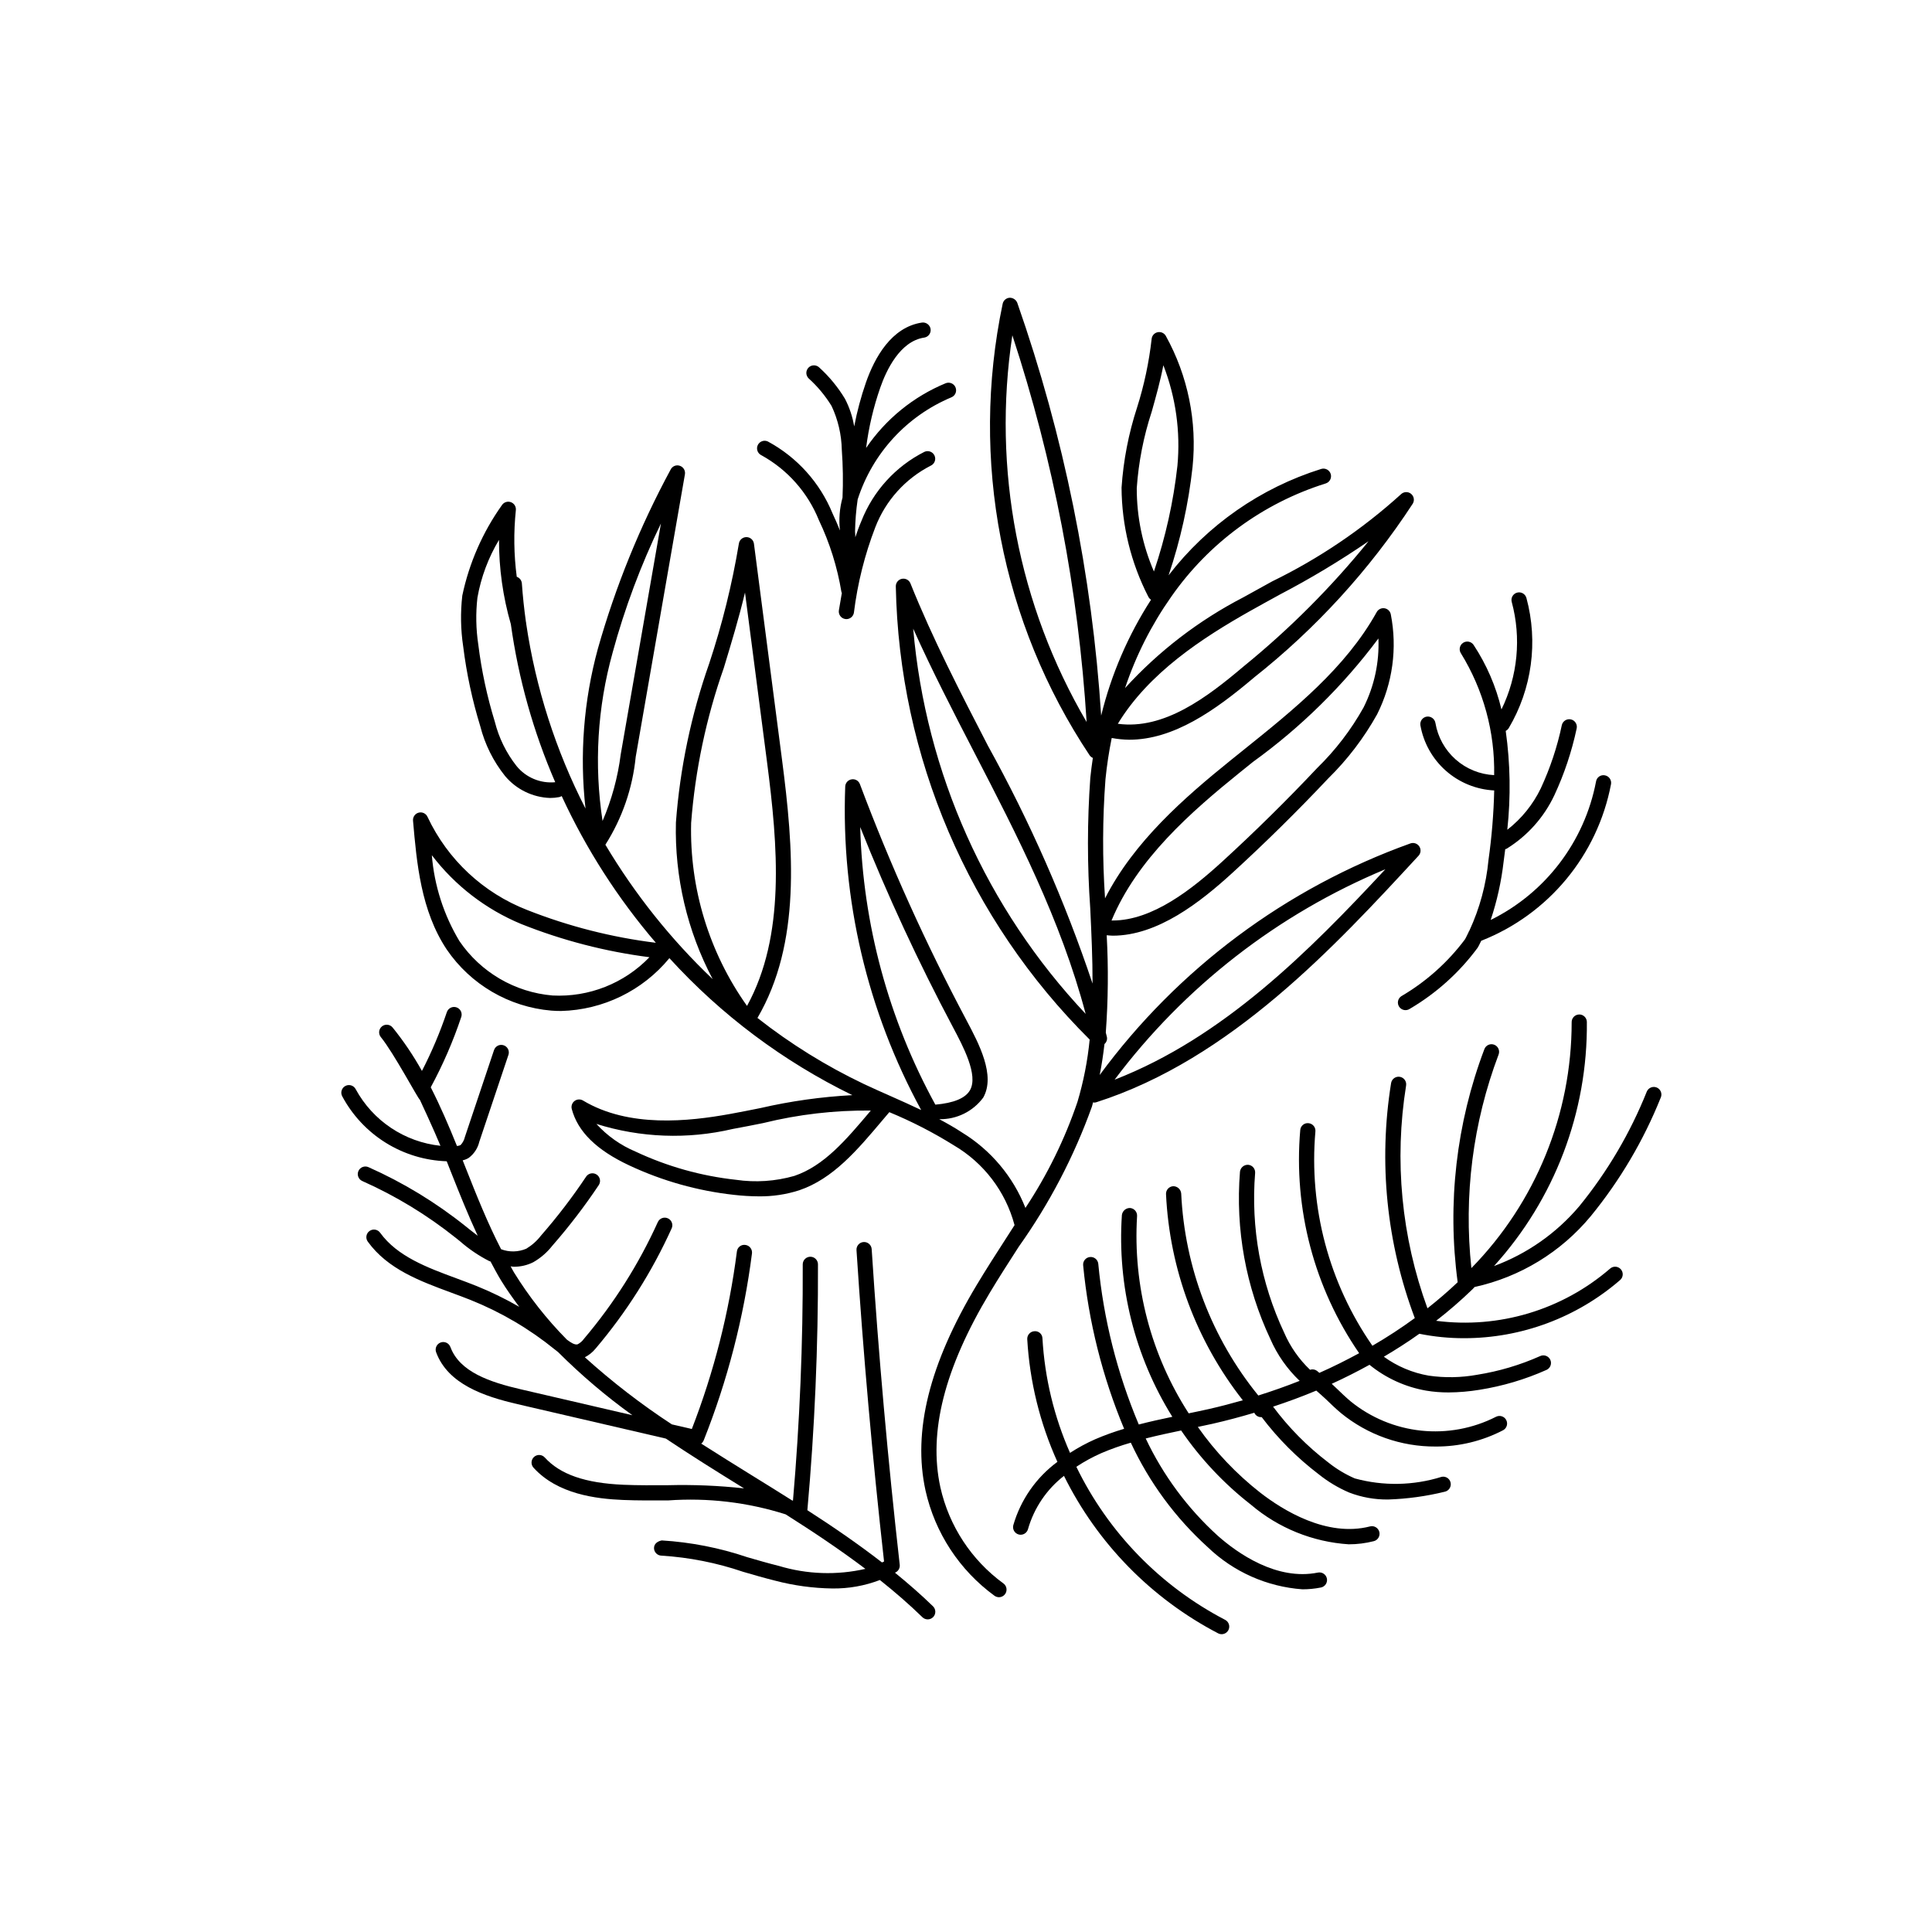 <?xml version="1.0" encoding="UTF-8"?>
<!-- Uploaded to: ICON Repo, www.svgrepo.com, Generator: ICON Repo Mixer Tools -->
<svg fill="#000000" width="800px" height="800px" version="1.1" viewBox="144 144 512 512" xmlns="http://www.w3.org/2000/svg">
 <g>
  <path d="m393.21 538.15c-3.203-14.66 1.078-31.52 13.086-51.543 2.465-4.113 5.074-8.156 7.68-12.207 8.137-11.445 14.668-23.953 19.41-37.176 0.113-0.363 0.184-0.73 0.289-1.094 0.09 0.031 0.184 0.051 0.277 0.066 0.207 0 0.418-0.035 0.613-0.098 35.605-11.398 63.191-41.293 85.363-65.312 0.625-0.68 0.711-1.699 0.203-2.473-0.508-0.773-1.473-1.105-2.348-0.801-32.941 11.82-61.609 33.184-82.352 61.371 0.539-2.719 0.953-5.457 1.266-8.211v0.004c0.531-0.453 0.777-1.152 0.652-1.84-0.09-0.402-0.211-0.789-0.301-1.191v0.004c0.629-8.586 0.707-17.203 0.238-25.801 0.531 0.035 1.066 0.117 1.594 0.117 11.91 0 23.184-8.828 31.883-16.793 8.676-7.945 17.164-16.316 25.234-24.879 5.106-5.012 9.465-10.73 12.949-16.98 4.117-8.191 5.394-17.516 3.629-26.512-0.164-0.832-0.828-1.469-1.664-1.602-0.836-0.129-1.664 0.273-2.074 1.016-8.211 14.789-21.984 25.852-35.301 36.539l-3.426 2.754c-12.242 9.883-25.605 21.523-33.262 36.562-0.711-10.508-0.676-21.059 0.113-31.562 0.367-3.668 0.922-7.316 1.656-10.934 1.527 0.289 3.078 0.441 4.637 0.461 11.77 0 22.734-7.734 32.941-16.367l-0.004-0.004c16.477-13.012 30.73-28.613 42.211-46.191 0.523-0.875 0.316-2-0.488-2.629-0.801-0.629-1.945-0.559-2.668 0.164-10.219 9.254-21.699 17.016-34.094 23.059-2.574 1.406-5.144 2.82-7.691 4.25-11.777 6.098-22.379 14.234-31.312 24.035 2.879-8.613 7-16.762 12.227-24.188 9.945-14.266 24.336-24.828 40.926-30.035 1.066-0.32 1.672-1.441 1.355-2.504-0.32-1.066-1.441-1.672-2.508-1.355-16.062 5.023-30.191 14.871-40.465 28.203 3.152-9.316 5.285-18.949 6.356-28.727 1.238-12.035-1.238-24.164-7.098-34.746-0.445-0.762-1.332-1.148-2.191-0.949-0.859 0.195-1.492 0.93-1.559 1.809-0.695 6.16-1.988 12.242-3.863 18.152-2.242 6.875-3.621 14.004-4.106 21.223 0.062 10.043 2.488 19.93 7.074 28.863 0.164 0.344 0.418 0.633 0.738 0.84-6.082 9.426-10.551 19.805-13.215 30.703-2.402-37.305-9.879-74.105-22.23-109.39-0.328-0.828-1.141-1.363-2.031-1.344-0.902 0.059-1.652 0.711-1.84 1.598-8.68 41.363-0.379 84.48 23.043 119.66 0.215 0.305 0.512 0.547 0.855 0.691-0.25 1.746-0.5 3.488-0.672 5.262-0.828 11.527-0.832 23.102-0.016 34.633 0.312 6.586 0.625 13.258 0.609 19.906-7.316-21.82-16.605-42.93-27.746-63.066-7.207-13.949-14.66-28.367-20.508-42.973-0.359-0.902-1.316-1.418-2.269-1.227-0.953 0.191-1.633 1.039-1.617 2.012 0.879 45.18 19.305 88.25 51.375 120.09-0.543 5.602-1.629 11.141-3.238 16.539-3.367 9.91-8.004 19.348-13.785 28.078-3.273-8.293-9.148-15.293-16.746-19.953-1.965-1.297-4.012-2.453-6.082-3.562h-0.004c4.586 0.098 8.93-2.039 11.652-5.727 3.32-5.883-1.172-14.332-4.449-20.496h0.004c-10.754-20.219-20.188-41.117-28.238-62.559-0.328-0.902-1.254-1.441-2.203-1.277-0.949 0.148-1.656 0.949-1.691 1.906-1.125 29.867 5.828 59.484 20.129 85.727-2.633-1.254-5.285-2.449-7.906-3.606-2.43-1.078-4.859-2.148-7.262-3.281h0.004c-10.027-4.773-19.492-10.648-28.223-17.516 11.586-19.848 9.598-44.727 6.492-68.57l-7.422-57.102c-0.129-1-0.98-1.75-1.988-1.754h-0.012 0.004c-1.008 0-1.859 0.742-2 1.738-1.797 10.781-4.426 21.402-7.867 31.773-4.777 13.59-7.742 27.75-8.816 42.117-0.363 14.445 2.992 28.742 9.742 41.516-11.055-10.523-20.621-22.508-28.434-35.625 4.461-7.027 7.215-15 8.035-23.281l13.043-74.883c0.168-0.98-0.402-1.938-1.344-2.254-0.941-0.332-1.984 0.09-2.434 0.984-8.152 15.078-14.625 31.012-19.297 47.508-3.762 13.781-4.871 28.152-3.269 42.348-7.887-15.375-13.199-31.938-15.727-49.031 0-0.09-0.012-0.184-0.023-0.273-0.016-0.059-0.027-0.117-0.043-0.176-0.477-3.394-0.836-6.805-1.078-10.227h-0.004c-0.074-0.789-0.598-1.461-1.348-1.719-0.773-5.859-0.852-11.785-0.238-17.66 0.102-0.938-0.461-1.82-1.352-2.125-0.891-0.309-1.875 0.043-2.371 0.844-5.094 7.168-8.656 15.312-10.469 23.918-0.516 4.488-0.438 9.031 0.238 13.5 0.887 7.156 2.402 14.219 4.519 21.113 1.227 4.824 3.469 9.328 6.582 13.215 2.973 3.543 7.309 5.656 11.926 5.812 0.812 0 1.625-0.078 2.422-0.234 0.234-0.051 0.453-0.145 0.652-0.273 6.484 14.047 14.883 27.133 24.953 38.883-11.688-1.445-23.145-4.367-34.098-8.688-11.625-4.523-21.07-13.336-26.387-24.625-0.379-0.918-1.375-1.422-2.34-1.184-0.965 0.238-1.613 1.145-1.527 2.133 0.973 11.184 2.082 23.855 8.93 34.137 6.332 9.293 16.512 15.246 27.715 16.203 0.867 0.07 1.727 0.098 2.582 0.098h0.004c11.148-0.281 21.625-5.391 28.711-14.004 13.719 15.059 30.172 27.379 48.484 36.309-8.203 0.434-16.348 1.578-24.352 3.422-2.695 0.543-5.387 1.078-8.078 1.566-10.883 1.965-26.77 3.734-38.941-3.562-0.703-0.422-1.594-0.375-2.25 0.117-0.652 0.492-0.945 1.332-0.738 2.125 1.586 5.996 6.562 10.887 15.219 14.945 8.785 4.121 18.188 6.762 27.832 7.816 2.141 0.246 4.293 0.375 6.445 0.387 3.66 0.055 7.305-0.488 10.789-1.609 8.984-3.059 15.355-10.613 22.102-18.613l1.77-2.086c5.934 2.453 11.652 5.391 17.098 8.789 7.922 4.644 13.695 12.219 16.07 21.086l0.027 0.043c-0.762 1.191-1.523 2.375-2.285 3.559-2.633 4.082-5.266 8.172-7.75 12.316-12.566 20.949-17.004 38.77-13.57 54.473 2.504 11.211 9 21.125 18.277 27.891 0.344 0.25 0.758 0.383 1.184 0.387 0.871-0.004 1.648-0.566 1.914-1.398 0.27-0.832-0.027-1.742-0.734-2.254-8.477-6.184-14.414-15.242-16.703-25.48zm117.93-163.79c-20.176 21.703-42.953 44.594-71.758 55.77 18.516-24.66 43.293-43.914 71.758-55.77zm-38.492-25.707 3.418-2.75c12.672-9.148 23.879-20.176 33.23-32.699 0.262 6.336-1.098 12.633-3.945 18.297-3.301 5.91-7.438 11.309-12.281 16.031-8 8.496-16.422 16.797-25.027 24.676-8.137 7.453-18.617 15.734-29.164 15.734-0.102 0-0.207 0-0.309-0.004 6.777-16.305 21.082-28.797 34.078-39.285zm-27.395-75.305c0.477-6.887 1.809-13.684 3.965-20.242 1.125-4.019 2.281-8.121 3.086-12.316v0.004c3.289 8.465 4.566 17.586 3.727 26.629-1.059 9.543-3.148 18.941-6.227 28.031-3.016-6.981-4.566-14.504-4.551-22.105zm30.195 32.488c2.535-1.426 5.086-2.828 7.652-4.231l-0.004-0.004c8.137-4.246 16.012-8.977 23.582-14.164-9.855 12.164-20.941 23.273-33.086 33.152-9.801 8.305-21.145 16.867-33.352 15.219 8.203-13.496 22.32-22.703 35.203-29.973zm-63.164-72.98c10.902 33.184 17.52 67.625 19.684 102.49-18.105-30.898-25.055-67.078-19.684-102.49zm-26.277 77.742c5.008 11.168 10.68 22.145 16.211 32.852 11.273 21.805 22.887 44.289 29.496 69.25v-0.004c-26.301-27.914-42.406-63.891-45.707-102.1zm-105.12 36.402c-2.723-3.465-4.684-7.461-5.754-11.734-2.051-6.668-3.516-13.504-4.379-20.43-0.621-4.117-0.703-8.297-0.234-12.438 0.953-5.414 2.894-10.609 5.723-15.324-0.02 7.559 1.039 15.082 3.137 22.348 2.012 14.426 5.969 28.512 11.762 41.875-3.922 0.375-7.769-1.238-10.254-4.297zm25.465-30.055c3.203-11.777 7.492-23.234 12.805-34.219l-10.656 61.172v-0.004c-0.77 6.09-2.391 12.039-4.816 17.672-2.277-14.895-1.371-30.105 2.668-44.621zm-15.938 90.871c-9.969-0.852-19.027-6.148-24.664-14.422-4.152-6.922-6.656-14.707-7.309-22.754 6.141 8.051 14.301 14.336 23.652 18.219 10.922 4.359 22.352 7.32 34.016 8.812-6.691 6.945-16.062 10.648-25.695 10.145zm36.742-45.711c1.078-14.012 3.988-27.82 8.652-41.074 1.984-6.543 4.004-13.219 5.625-20l5.809 44.695c2.949 22.66 4.926 46.262-5.273 64.852-10.043-14.137-15.238-31.141-14.812-48.473zm27.359 93.52h0.004c-5.035 1.441-10.316 1.793-15.496 1.031-9.203-1.004-18.18-3.523-26.562-7.457-3.965-1.66-7.519-4.168-10.41-7.348 11.707 3.68 24.184 4.141 36.129 1.336 2.711-0.488 5.434-1.031 8.152-1.578v-0.004c9.305-2.289 18.859-3.394 28.441-3.297-6.625 7.856-12.359 14.625-20.254 17.316zm17.445-92.453h0.004c7.227 18.133 15.441 35.859 24.605 53.098 2.68 5.043 6.734 12.664 4.496 16.629-1.199 2.125-4.285 3.414-9.188 3.844-12.391-22.594-19.215-47.812-19.914-73.57z"/>
  <path d="m534.79 485.07c12.066-2.648 22.898-9.258 30.777-18.77 7.746-9.473 14-20.07 18.551-31.43 0.215-0.488 0.227-1.043 0.031-1.543-0.195-0.496-0.578-0.898-1.066-1.113-0.492-0.211-1.047-0.223-1.543-0.027-0.5 0.195-0.898 0.582-1.113 1.07-4.391 10.98-10.426 21.23-17.898 30.398-6.039 7.144-13.824 12.609-22.602 15.859 16.059-17.707 24.844-40.816 24.605-64.719-0.035-1.086-0.926-1.953-2.012-1.953l-0.062 0.004-0.004 0.004c-0.535 0.016-1.039 0.242-1.402 0.633-0.367 0.391-0.562 0.91-0.547 1.441 0.004 24.352-9.535 47.738-26.574 65.137-2.074-19.172 0.398-38.566 7.215-56.605 0.395-1.039-0.129-2.203-1.172-2.598-1.039-0.395-2.203 0.133-2.598 1.172-7.453 19.684-9.887 40.91-7.078 61.77-2.527 2.414-5.211 4.707-8.008 6.918v-0.004c-6.898-18.875-8.844-39.199-5.66-59.039 0.176-1.098-0.57-2.133-1.668-2.309-1.098-0.176-2.129 0.57-2.309 1.668-3.371 20.949-1.207 42.418 6.281 62.273-3.609 2.641-7.359 5.086-11.23 7.332-11.516-16.586-16.859-36.676-15.109-56.789 0.102-1.109-0.711-2.09-1.82-2.195-0.535-0.059-1.07 0.102-1.484 0.445-0.414 0.344-0.668 0.84-0.711 1.375-1.816 20.926 3.699 41.832 15.609 59.137-3.406 1.848-6.898 3.609-10.543 5.211-0.219-0.176-0.414-0.367-0.637-0.535-0.527-0.391-1.211-0.496-1.832-0.281-2.926-2.789-5.262-6.137-6.867-9.848-6.207-13.191-8.859-27.777-7.688-42.309 0.043-0.531-0.129-1.059-0.473-1.469-0.348-0.406-0.84-0.66-1.375-0.699-1.098-0.055-2.047 0.754-2.168 1.844-1.23 15.234 1.551 30.527 8.062 44.355 1.82 4.168 4.457 7.926 7.754 11.059-3.559 1.41-7.215 2.703-10.961 3.883v-0.004c-12.348-15.207-19.508-33.969-20.43-53.535-0.094-1.09-1.008-1.926-2.098-1.926-0.535 0.023-1.039 0.258-1.398 0.652-0.363 0.395-0.551 0.914-0.527 1.449 0.938 19.883 8.051 38.977 20.348 54.629-2.957 0.84-5.945 1.633-9.004 2.324-1.77 0.398-3.555 0.766-5.336 1.137-10.012-15.52-14.801-33.828-13.68-52.258 0.078-1.113-0.754-2.078-1.863-2.16-1.09-0.023-2.019 0.781-2.16 1.863-1.262 18.785 3.414 37.492 13.367 53.473-2.957 0.621-5.934 1.266-8.891 2.039-5.723-13.574-9.344-27.938-10.734-42.602-0.121-1.105-1.117-1.902-2.223-1.781-1.105 0.121-1.902 1.117-1.781 2.223 1.43 14.898 5.09 29.492 10.855 43.301-2.598 0.766-5.148 1.688-7.637 2.754-2.328 1.027-4.566 2.242-6.699 3.625-4.234-9.594-6.707-19.871-7.309-30.336-0.012-0.543-0.242-1.055-0.645-1.418-0.402-0.359-0.938-0.535-1.477-0.488-0.535 0.027-1.035 0.27-1.391 0.668-0.359 0.395-0.543 0.918-0.516 1.453 0.648 11.23 3.356 22.246 7.992 32.5-5.637 4.16-9.746 10.066-11.691 16.797-0.273 1.078 0.375 2.176 1.453 2.457 0.164 0.039 0.332 0.062 0.5 0.062 0.922 0 1.723-0.625 1.953-1.516 1.605-5.582 4.941-10.516 9.527-14.086 8.852 17.898 23.164 32.516 40.871 41.742 0.988 0.504 2.203 0.109 2.707-0.879 0.508-0.992 0.113-2.207-0.879-2.711-17.152-8.938-30.977-23.16-39.422-40.559 2.109-1.395 4.332-2.609 6.644-3.625 2.539-1.082 5.141-2.004 7.793-2.762 4.875 10.504 11.809 19.922 20.391 27.695 6.805 6.539 15.684 10.488 25.098 11.164 1.641 0 3.277-0.16 4.891-0.48 0.523-0.105 0.984-0.414 1.281-0.859 0.297-0.449 0.406-0.992 0.301-1.52-0.105-0.523-0.418-0.984-0.863-1.281-0.445-0.297-0.992-0.402-1.52-0.297-10.934 2.215-21.328-5.152-26.523-9.746-8-7.262-14.492-16.023-19.109-25.793 3.117-0.793 6.266-1.469 9.387-2.117 5.121 7.477 11.367 14.113 18.516 19.68 7.281 6.191 16.367 9.867 25.906 10.484 2.238 0.004 4.465-0.277 6.637-0.832 0.52-0.129 0.965-0.465 1.238-0.926 0.277-0.461 0.355-1.012 0.223-1.531-0.137-0.52-0.469-0.965-0.934-1.238-0.461-0.27-1.012-0.348-1.531-0.211-11.465 2.941-23.129-4.324-29.066-8.934h-0.004c-6.344-4.969-11.926-10.84-16.562-17.434 1.27-0.266 2.539-0.523 3.805-0.812 3.805-0.863 7.516-1.859 11.164-2.945v0.004c0.336 0.766 1.121 1.23 1.953 1.152 4.34 5.731 9.441 10.84 15.164 15.188 2.441 1.953 5.137 3.566 8.012 4.797 3.316 1.277 6.848 1.902 10.398 1.848 5.043-0.168 10.055-0.859 14.953-2.062 1.086-0.238 1.773-1.305 1.543-2.391-0.227-1.086-1.293-1.781-2.379-1.555-7.473 2.344-15.465 2.488-23.02 0.422-2.535-1.105-4.91-2.539-7.066-4.266-5.523-4.215-10.434-9.18-14.582-14.75 3.914-1.297 7.742-2.703 11.449-4.258 0.84 0.762 1.695 1.461 2.551 2.285 1.293 1.254 2.594 2.508 3.977 3.664h-0.004c7.082 5.793 15.961 8.93 25.109 8.875 6.223 0.035 12.359-1.449 17.883-4.324 0.969-0.527 1.332-1.734 0.816-2.707-0.512-0.977-1.715-1.355-2.699-0.855-6.125 3.121-13.027 4.394-19.863 3.672-6.84-0.727-13.32-3.418-18.66-7.75-1.309-1.098-2.535-2.289-3.766-3.473-0.406-0.395-0.832-0.789-1.25-1.184 3.445-1.566 6.769-3.254 10.004-5.035l0.004-0.004c4.344 3.535 9.52 5.894 15.039 6.852 1.957 0.324 3.941 0.48 5.93 0.473 2.746-0.02 5.488-0.254 8.199-0.703 6.113-0.973 12.07-2.738 17.723-5.262 0.492-0.215 0.875-0.617 1.07-1.117 0.191-0.5 0.18-1.059-0.039-1.547-0.219-0.492-0.625-0.875-1.129-1.062-0.5-0.191-1.059-0.176-1.547 0.047-5.328 2.379-10.949 4.047-16.711 4.961-4.238 0.77-8.574 0.848-12.836 0.234-4.297-0.742-8.363-2.457-11.895-5.012 3.246-1.926 6.406-3.938 9.406-6.086 3.902 0.789 7.871 1.18 11.848 1.176 15.199 0.004 29.887-5.473 41.371-15.426 0.832-0.734 0.91-2.008 0.176-2.844-0.738-0.832-2.012-0.914-2.844-0.176-12.699 10.969-29.469 16-46.105 13.832 3.375-2.617 6.602-5.418 9.672-8.391 0.188-0.184 0.344-0.383 0.527-0.566z"/>
  <path d="m539.98 353.48c-0.145 6.148-0.648 12.281-1.508 18.371-0.613 6.508-2.328 12.859-5.074 18.789-0.121 0.168-0.215 0.355-0.281 0.551-0.324 0.594-0.562 1.23-0.926 1.801-4.562 6.078-10.289 11.184-16.848 15.023-0.441 0.297-0.75 0.762-0.852 1.289-0.102 0.523 0.012 1.07 0.312 1.512 0.301 0.441 0.766 0.746 1.289 0.848 0.527 0.102 1.07-0.012 1.516-0.312 7.023-4.125 13.141-9.629 17.977-16.184 0.383-0.598 0.625-1.242 0.961-1.855 17.832-7.012 30.812-22.684 34.391-41.504 0.094-0.527-0.027-1.07-0.332-1.508s-0.773-0.734-1.297-0.828c-0.527-0.109-1.074 0.008-1.516 0.312-0.441 0.309-0.738 0.781-0.824 1.312-3.039 15.934-13.375 29.523-27.922 36.703 1.672-5.004 2.816-10.168 3.422-15.406 0.148-1.102 0.293-2.219 0.434-3.356 0.105-0.02 0.211-0.047 0.312-0.086 5.535-3.398 9.953-8.344 12.715-14.223 2.621-5.637 4.598-11.555 5.894-17.633 0.262-1.082-0.398-2.172-1.48-2.438-1.082-0.262-2.172 0.402-2.438 1.48-1.215 5.789-3.09 11.414-5.578 16.777-2.074 4.297-5.113 8.055-8.879 10.98 0.945-8.719 0.805-17.52-0.418-26.199 0.328-0.168 0.605-0.422 0.801-0.738 6.152-10.398 7.84-22.84 4.684-34.5-0.301-1.074-1.41-1.703-2.484-1.402-1.074 0.297-1.703 1.41-1.402 2.484 2.562 9.508 1.594 19.621-2.727 28.469-1.441-6.086-3.938-11.871-7.383-17.094-0.621-0.926-1.871-1.172-2.797-0.551-0.922 0.617-1.168 1.871-0.551 2.793 5.965 9.688 9.016 20.887 8.793 32.262-3.777-0.184-7.379-1.648-10.211-4.16-2.828-2.508-4.715-5.91-5.348-9.641-0.172-1.094-1.184-1.852-2.281-1.711-1.102 0.16-1.867 1.18-1.711 2.281 0.82 4.672 3.203 8.93 6.758 12.07 3.555 3.141 8.07 4.981 12.809 5.219z"/>
  <path d="m345.77 264.64c6.906 3.801 12.289 9.871 15.234 17.184 2.887 6.055 4.902 12.484 5.992 19.102 0.012 0.078 0.086 0.117 0.109 0.191-0.27 1.543-0.535 3.082-0.789 4.609-0.18 1.098 0.562 2.137 1.66 2.316 0.109 0.02 0.219 0.031 0.328 0.031 0.984-0.004 1.824-0.715 1.988-1.688 0.961-7.762 2.867-15.379 5.68-22.676 2.727-7.055 7.953-12.855 14.684-16.301 0.488-0.223 0.867-0.625 1.055-1.125 0.191-0.5 0.172-1.055-0.051-1.543-0.219-0.488-0.625-0.867-1.125-1.055s-1.055-0.168-1.543 0.051c-7.641 3.859-13.598 10.395-16.723 18.367-0.609 1.406-1.121 2.84-1.598 4.277-0.008-0.5-0.027-1.012-0.074-1.547 0.051-2.84 0.281-5.672 0.695-8.48 3.926-12.207 12.988-22.086 24.809-27.047 1.035-0.406 1.547-1.578 1.137-2.613-0.406-1.035-1.574-1.543-2.609-1.137-8.559 3.535-15.895 9.5-21.102 17.16 0.691-5.461 1.953-10.828 3.766-16.023 1.578-4.527 5.195-12.266 11.625-13.227v0.004c0.531-0.078 1.008-0.363 1.324-0.793 0.32-0.43 0.453-0.969 0.375-1.496-0.184-1.09-1.191-1.84-2.289-1.699-8.102 1.211-12.543 9.305-14.844 15.883-1.316 3.801-2.359 7.691-3.113 11.641-0.426-2.555-1.25-5.027-2.445-7.324-1.852-3.074-4.141-5.859-6.793-8.273-0.379-0.379-0.895-0.59-1.43-0.59-0.535-0.004-1.047 0.211-1.426 0.59-0.379 0.379-0.59 0.895-0.59 1.43 0.004 0.535 0.219 1.051 0.602 1.426 2.371 2.141 4.426 4.613 6.094 7.336 1.699 3.629 2.617 7.57 2.703 11.578 0.309 4.227 0.375 8.469 0.191 12.703-0.781 2.828-1.012 5.781-0.684 8.699-0.605-1.516-1.246-3.016-1.949-4.488-3.332-8.16-9.395-14.91-17.152-19.094-1.004-0.473-2.199-0.043-2.676 0.961-0.473 1.004-0.047 2.199 0.953 2.68z"/>
  <path d="m381.18 560.78c0.098-0.059 0.207-0.098 0.305-0.156 0.668-0.406 1.043-1.168 0.953-1.949-3.141-27.742-5.637-55.883-7.434-83.641v0.004c-0.07-1.113-1.027-1.957-2.141-1.887-1.109 0.07-1.953 1.031-1.883 2.141 1.777 27.391 4.231 55.145 7.305 82.523-0.172 0.094-0.367 0.16-0.543 0.25-6.348-4.922-13.012-9.484-19.781-13.844 1.934-21.566 2.883-43.484 2.809-65.16-0.004-1.113-0.906-2.012-2.016-2.012h-0.004c-1.113 0.004-2.016 0.906-2.016 2.019 0.078 20.832-0.797 41.883-2.59 62.633-0.09-0.035-0.18-0.059-0.266-0.094-3.637-2.297-7.281-4.559-10.902-6.793-4.453-2.75-8.836-5.5-13.148-8.242h0.004c0.27-0.203 0.48-0.469 0.621-0.773 6.344-15.938 10.652-32.613 12.828-49.629 0.066-0.527-0.078-1.062-0.406-1.484-0.324-0.426-0.809-0.699-1.336-0.766-0.531-0.082-1.074 0.059-1.5 0.387-0.426 0.332-0.699 0.82-0.754 1.352-2.059 16.109-6.07 31.906-11.945 47.043l-5.305-1.23c-8.129-5.328-15.832-11.27-23.043-17.781 1.094-0.562 2.062-1.348 2.84-2.297 8.172-9.629 14.957-20.352 20.164-31.859 0.461-1.012 0.012-2.207-1.004-2.664-1.012-0.461-2.207-0.012-2.668 1.004-5.051 11.164-11.637 21.566-19.559 30.91-0.441 0.629-1.027 1.141-1.715 1.484-0.773 0.184-1.828-0.488-2.848-1.273h0.004c-5.32-5.383-10.016-11.352-13.992-17.789-0.316-0.52-0.586-1.078-0.891-1.605 0.266 0.016 0.543 0.094 0.809 0.094 1.793 0.023 3.566-0.383 5.168-1.184 1.961-1.117 3.684-2.606 5.074-4.383 4.445-5.086 8.555-10.449 12.305-16.066 0.617-0.926 0.367-2.176-0.559-2.793-0.93-0.617-2.18-0.367-2.797 0.559-3.648 5.469-7.652 10.695-11.98 15.645-1.062 1.379-2.379 2.547-3.871 3.445-2.125 0.906-4.516 0.957-6.676 0.137-3.602-6.981-6.555-14.402-9.418-21.645-0.25-0.637-0.508-1.273-0.758-1.91 0.562-0.129 1.102-0.344 1.594-0.645 1.41-1.047 2.402-2.562 2.805-4.269l7.723-23.031h0.004c0.352-1.055-0.219-2.195-1.27-2.547-1.055-0.355-2.195 0.215-2.551 1.27l-7.723 23.031v-0.004c-0.184 0.805-0.578 1.547-1.141 2.148-0.301 0.145-0.629 0.227-0.961 0.242-2.117-5.246-4.363-10.484-6.945-15.555v0.004c3.227-5.969 5.934-12.207 8.086-18.641 0.168-0.508 0.129-1.062-0.109-1.543-0.242-0.477-0.664-0.84-1.172-1.008-0.508-0.168-1.062-0.125-1.543 0.117-0.477 0.242-0.836 0.664-1.004 1.172-1.805 5.348-4.008 10.551-6.594 15.566-2.254-4.055-4.859-7.91-7.777-11.516-0.707-0.859-1.977-0.984-2.832-0.277-0.859 0.707-0.984 1.977-0.277 2.836 3.371 4.102 9.992 16.582 10.332 16.582 0.012 0 3.777 8.086 5.461 12.211-9.5-1-17.902-6.609-22.465-15.004-0.512-0.988-1.73-1.375-2.719-0.859-0.992 0.512-1.375 1.73-0.863 2.719 2.699 5.055 6.676 9.309 11.539 12.336 4.863 3.027 10.438 4.723 16.164 4.91 0.418 1.047 0.832 2.098 1.246 3.141 2.18 5.516 4.441 11.121 6.977 16.605-0.723-0.555-1.445-1.098-2.18-1.695l-1.066-0.859v0.004c-7.871-6.293-16.516-11.547-25.723-15.641-1.016-0.445-2.199 0.016-2.648 1.027s0.004 2.199 1.016 2.652c8.891 3.957 17.234 9.035 24.836 15.109l1.055 0.848c2.352 2.066 4.957 3.832 7.746 5.254 0.117 0.055 0.238 0.07 0.355 0.121 0.895 1.68 1.785 3.363 2.773 4.988 1.492 2.449 3.152 4.742 4.828 7.019l0.004 0.004c-3.637-2.102-7.414-3.945-11.305-5.519-1.758-0.703-3.559-1.371-5.367-2.043-7.684-2.84-15.637-5.777-20.191-12.078-0.652-0.902-1.914-1.105-2.816-0.453-0.902 0.652-1.105 1.914-0.453 2.812 5.273 7.297 13.809 10.449 22.062 13.5 1.777 0.656 3.543 1.309 5.258 1.996l0.004 0.004c8.055 3.234 15.578 7.668 22.309 13.145 0.227 0.184 0.512 0.406 0.797 0.625 6.106 6.098 12.688 11.695 19.691 16.734l-29.492-6.848c-8.281-1.918-16.281-4.606-18.734-11.223h-0.004c-0.184-0.504-0.559-0.914-1.047-1.137-0.484-0.227-1.039-0.246-1.543-0.062-0.504 0.188-0.91 0.566-1.133 1.051-0.223 0.488-0.242 1.043-0.055 1.543 3.129 8.434 12.68 11.684 21.605 13.75l39.262 9.117c6.715 4.496 13.586 8.785 20.414 13.004l0.301 0.188-0.004 0.004c-6.684-0.73-13.41-1.012-20.133-0.84-3.93 0.023-7.887 0.051-11.773-0.113-10.164-0.434-16.801-2.734-20.887-7.238v0.004c-0.746-0.824-2.019-0.887-2.844-0.141-0.824 0.75-0.883 2.023-0.137 2.844 6.375 7.035 16.582 8.254 23.699 8.555 3.941 0.164 7.945 0.133 11.965 0.121v0.004c10.527-0.758 21.098 0.496 31.156 3.691 7.215 4.566 14.352 9.324 21.137 14.449l-0.004-0.004c-7.578 1.734-15.477 1.461-22.922-0.781-2.801-0.695-5.586-1.5-8.367-2.309-7.328-2.481-14.953-3.977-22.676-4.449-1.098 0.223-2.031 0.871-2.051 1.984h-0.004c-0.016 1.113 0.871 2.027 1.984 2.051 7.367 0.461 14.637 1.898 21.625 4.281 2.832 0.828 5.668 1.648 8.516 2.356 4.938 1.297 10.012 1.988 15.113 2.062 4.312 0.059 8.598-0.703 12.625-2.242 3.926 3.125 7.707 6.394 11.262 9.855v0.004c0.383 0.371 0.898 0.578 1.434 0.574 0.535-0.008 1.047-0.227 1.422-0.609 0.371-0.383 0.578-0.902 0.57-1.438-0.008-0.535-0.227-1.043-0.609-1.418-3.207-3.121-6.594-6.066-10.082-8.906z"/>
 </g>
</svg>